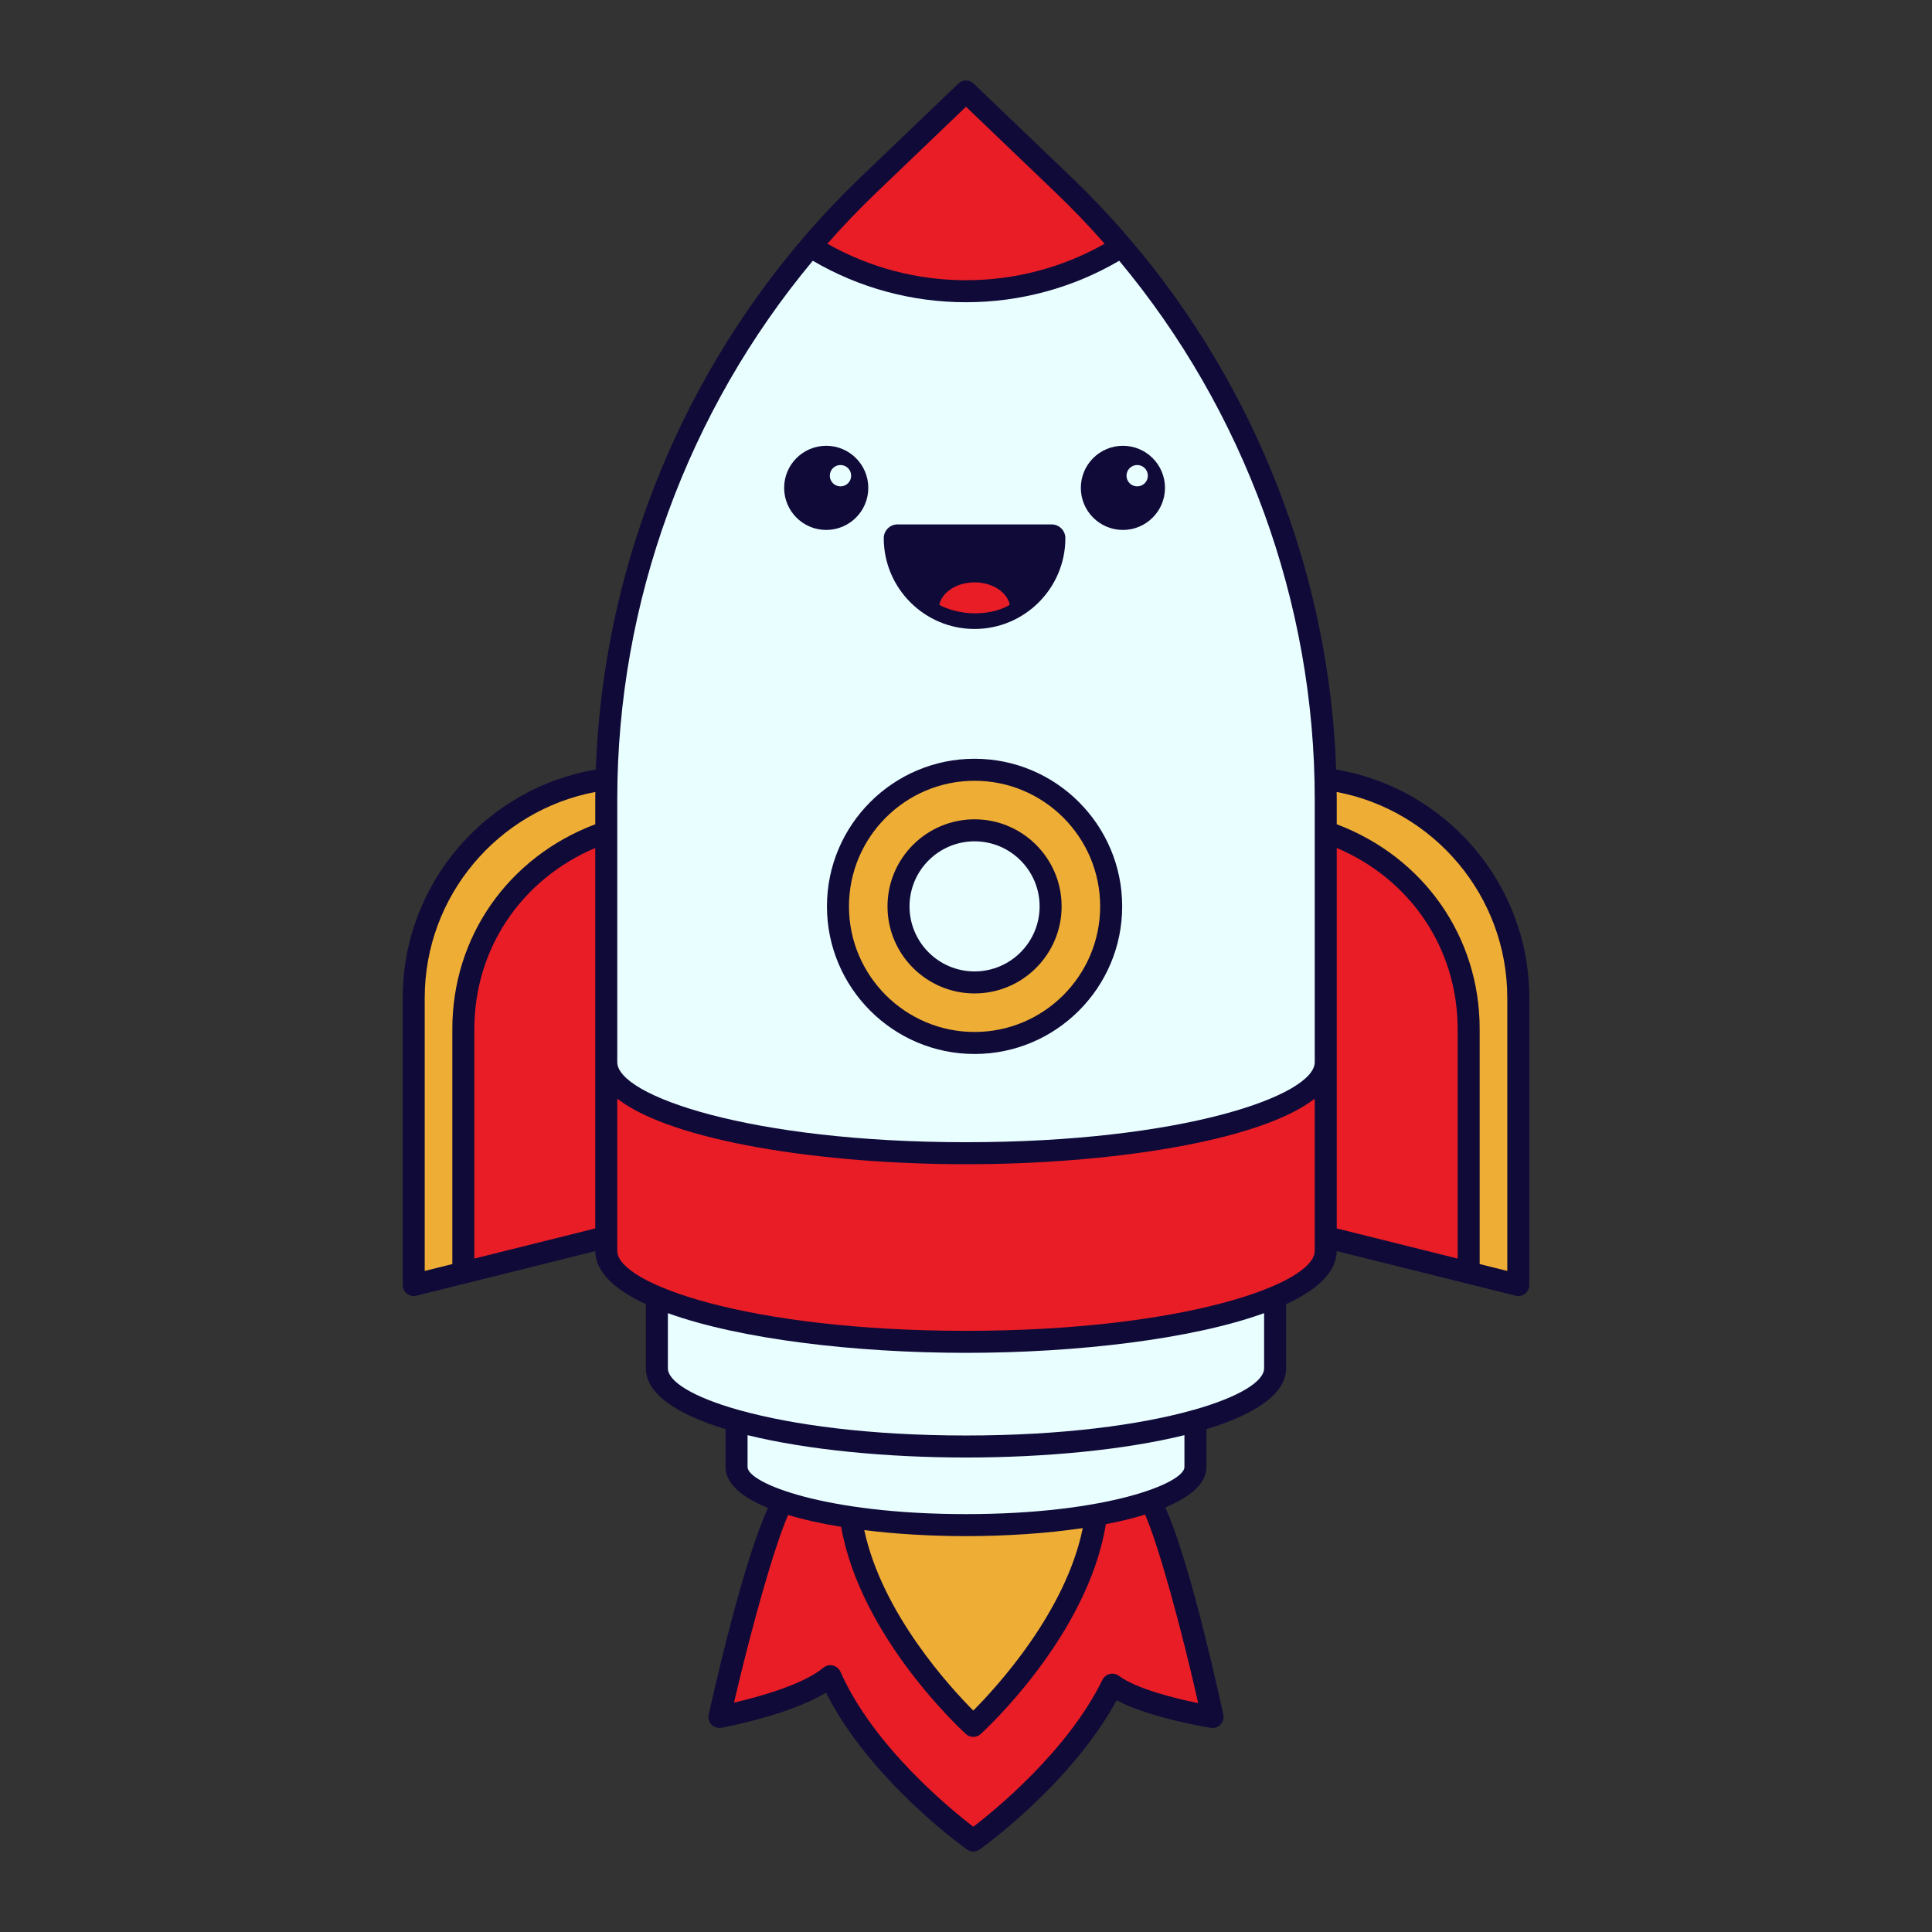 <?xml version="1.0" encoding="utf-8"?>
<!-- Generator: Adobe Illustrator 23.0.3, SVG Export Plug-In . SVG Version: 6.00 Build 0)  -->
<svg version="1.1" id="Capa_1" xmlns="http://www.w3.org/2000/svg" xmlns:xlink="http://www.w3.org/1999/xlink" x="0px" y="0px"
	 viewBox="0 0 1200 1200" enable-background="new 0 0 1200 1200" xml:space="preserve">
<rect x="0" y="0" width="1200" height="1200" fill="#333333" stroke="none"/>
<g>
	<path fill="#100A38" d="M949.877,619.837v178.322c0,2.103-0.97,4.092-2.627,5.388c-1.215,0.948-2.701,1.449-4.209,1.449
		c-0.552,0-1.108-0.067-1.654-0.204l-111.128-27.714c-0.117,12.892-11.884,23.918-31.422,32.98v39.784
		c0,16.018-19.382,28.671-49.493,37.824v23.536c0,10.108-9.706,18.477-25.535,25.066c13.013,29.154,27.433,89.535,36.021,128.702
		c0.484,2.206-0.154,4.51-1.702,6.152c-1.547,1.646-3.807,2.43-6.04,2.066c-1.702-0.267-37.727-6.049-58.524-17.118
		c-28.305,51.947-82.677,90.962-85.072,92.664c-1.187,0.844-2.574,1.265-3.961,1.265s-2.776-0.421-3.961-1.265
		c-2.545-1.809-60.105-43.148-87.53-97.381c-23.089,14.026-63.086,21.464-64.963,21.807c-2.25,0.404-4.57-0.337-6.159-1.99
		c-1.589-1.656-2.243-3.999-1.739-6.235c8.754-38.932,23.381-98.58,36.808-128.337c-16.303-6.639-26.332-15.12-26.332-25.397
		v-23.536c-30.112-9.152-49.493-21.805-49.493-37.824v-39.785c-19.537-9.062-31.303-20.088-31.42-32.98l-111.128,27.715
		c-0.546,0.137-1.102,0.204-1.654,0.204c-1.509,0-2.994-0.501-4.209-1.449c-1.657-1.295-2.627-3.285-2.627-5.388V619.837
		c0-71.188,51.972-130.431,119.958-141.868c4.196-120.772,49.792-237.478,127.888-329.114c0.196-0.25,0.395-0.494,0.619-0.71
		c11.334-13.251,23.333-25.988,36.001-38.122l60.682-58.126c2.644-2.53,6.813-2.53,9.457,0l60.682,58.126
		c12.664,12.131,24.66,24.864,35.992,38.112c0.24,0.231,0.455,0.491,0.663,0.761c78.075,91.631,123.659,208.319,127.854,329.073
		C897.906,489.407,949.877,548.65,949.877,619.837z"/>
	<path fill="#E9FEFF" d="M735.671,891.405v19.797c0,9.924-47.888,29.241-135.672,29.241s-135.672-19.317-135.672-29.241v-19.797
		c37.268,9.183,86.613,13.882,135.672,13.882C649.058,905.287,698.403,900.588,735.671,891.405z M564.918,562.967
		c0,22.278,18.124,40.4,40.402,40.4c22.278,0,40.402-18.122,40.402-40.4c0-22.278-18.124-40.404-40.402-40.404
		C583.042,522.563,564.918,540.689,564.918,562.967z M599.999,840.272c-68.918,0-140.47-8.478-185.165-24.645v34.215
		c0,8.17,15.459,17.852,43.686,25.837c0.58,0.088,1.143,0.227,1.666,0.452c32.033,8.834,79.86,15.484,139.814,15.484
		c59.954,0,107.781-6.65,139.814-15.484c0.523-0.225,1.085-0.363,1.666-0.452c28.226-7.985,43.685-17.666,43.685-25.837v-34.215
		C740.468,831.794,668.917,840.272,599.999,840.272z M504.84,161.959c28.791,16.87,61.557,25.767,95.16,25.767
		c33.602,0,66.369-8.897,95.161-25.766c77.716,93.18,121.444,212.148,121.444,334.279v163.498c0,20.756-82.403,49.71-216.605,49.71
		c-134.2,0-216.603-28.954-216.603-49.71V496.239C383.396,374.108,427.124,255.14,504.84,161.959z M671.327,303.025
		c0,14.434,11.701,26.134,26.134,26.134s26.134-11.701,26.134-26.134s-11.701-26.134-26.134-26.134S671.327,288.592,671.327,303.025
		z M548.92,334.264c0,31.097,25.301,56.4,56.4,56.4c31.097,0,56.398-25.302,56.398-56.4c0-4.72-3.825-8.545-8.545-8.545h-95.707
		C552.746,325.718,548.92,329.544,548.92,334.264z M513.635,562.967c0,50.555,41.13,91.683,91.685,91.683
		s91.683-41.128,91.683-91.683s-41.128-91.686-91.683-91.686S513.635,512.412,513.635,562.967z M487.044,303.025
		c0,14.434,11.701,26.134,26.134,26.134c14.433,0,26.134-11.701,26.134-26.134s-11.701-26.134-26.134-26.134
		C498.745,276.891,487.044,288.592,487.044,303.025z M522.04,302.092c3.662,0,6.63-2.968,6.63-6.63c0-3.662-2.968-6.63-6.63-6.63
		c-3.662,0-6.63,2.969-6.63,6.63C515.409,299.124,518.378,302.092,522.04,302.092z M706.323,302.092c3.662,0,6.63-2.968,6.63-6.63
		c0-3.662-2.968-6.63-6.63-6.63c-3.662,0-6.63,2.969-6.63,6.63C699.693,299.124,702.661,302.092,706.323,302.092z"/>
	<path fill="#E91D26" d="M905.374,781.721l-75.098-18.73V526.687c45.928,19.487,75.098,62.644,75.098,112.418V781.721z
		 M369.724,526.687c-45.928,19.487-75.098,62.644-75.098,112.418v142.616l75.098-18.73V526.687z M686.865,946.695
		c-11.217,69.065-74.777,127.652-77.734,130.342c-1.304,1.185-2.953,1.779-4.6,1.779s-3.296-0.594-4.6-1.779
		c-2.934-2.669-65.529-60.348-77.474-128.698c-12.083-1.962-23.228-4.42-32.966-7.364c-8.969,20.8-22.766,70.013-33.59,116.544
		c15.065-3.488,42.717-11.016,55.463-21.657c1.242-1.038,2.796-1.589,4.381-1.589c0.517,0,1.038,0.06,1.554,0.18
		c2.09,0.487,3.829,1.926,4.697,3.889c20.526,46.359,68.443,85.468,82.537,96.286c13.586-10.425,58.61-47.127,80.217-91.269
		c0.896-1.833,2.565-3.168,4.548-3.645c1.983-0.467,4.076-0.04,5.705,1.188c10.31,7.764,33.886,13.823,49.233,16.947
		c-10.63-46.936-24.23-96.776-32.983-117.097C703.879,943.017,695.684,945,686.865,946.695z M816.604,776.886v-94.472
		c-34.254,26.577-127.623,40.706-216.605,40.706c-88.982,0-182.349-14.128-216.603-40.705v94.471
		c0,20.759,82.403,49.714,216.603,49.714C734.201,826.599,816.604,797.645,816.604,776.886z M655.953,119.897l-55.954-53.596
		l-55.954,53.596c-10.526,10.083-20.562,20.606-30.146,31.487c26.174,14.84,55.764,22.669,86.1,22.669
		c30.336,0,59.926-7.828,86.101-22.668C676.516,140.504,666.48,129.98,655.953,119.897z M627.197,375.584
		c-1.738-7.867-10.871-13.867-21.877-13.867c-11.042,0-20.199,6.039-21.894,13.945c3.921,2.368,12.879,5.292,21.894,5.292
		C619.832,380.953,627.197,375.584,627.197,375.584z"/>
	<path fill="#EEAD35" d="M280.953,639.104v146.027l-17.158,4.279V619.837c0-63.524,45.725-116.543,105.984-127.935
		c-0.012,1.446-0.056,2.889-0.056,4.337v15.719C315.633,532.423,280.953,581.811,280.953,639.104z M936.204,789.41V619.837
		c0-63.524-45.725-116.543-105.984-127.935c0.012,1.446,0.056,2.889,0.056,4.337v15.719c54.091,20.465,88.771,69.853,88.771,127.146
		v146.027L936.204,789.41z M672.528,949.122c-22.335,3.309-47.478,4.995-72.529,4.995c-21.613,0-43.291-1.26-63.181-3.728
		c11.033,51.765,53.56,97.885,67.713,112.071C618.8,1048.158,661.929,1001.402,672.528,949.122z M605.32,484.953
		c43.016,0,78.01,34.996,78.01,78.014c0,43.014-34.995,78.01-78.01,78.01s-78.012-34.996-78.012-78.01
		C527.308,519.949,562.304,484.953,605.32,484.953z M551.245,562.967c0,29.815,24.258,54.073,54.075,54.073
		s54.075-24.258,54.075-54.073c0-29.819-24.258-54.076-54.075-54.076S551.245,533.148,551.245,562.967z"/>
</g>
</svg>
